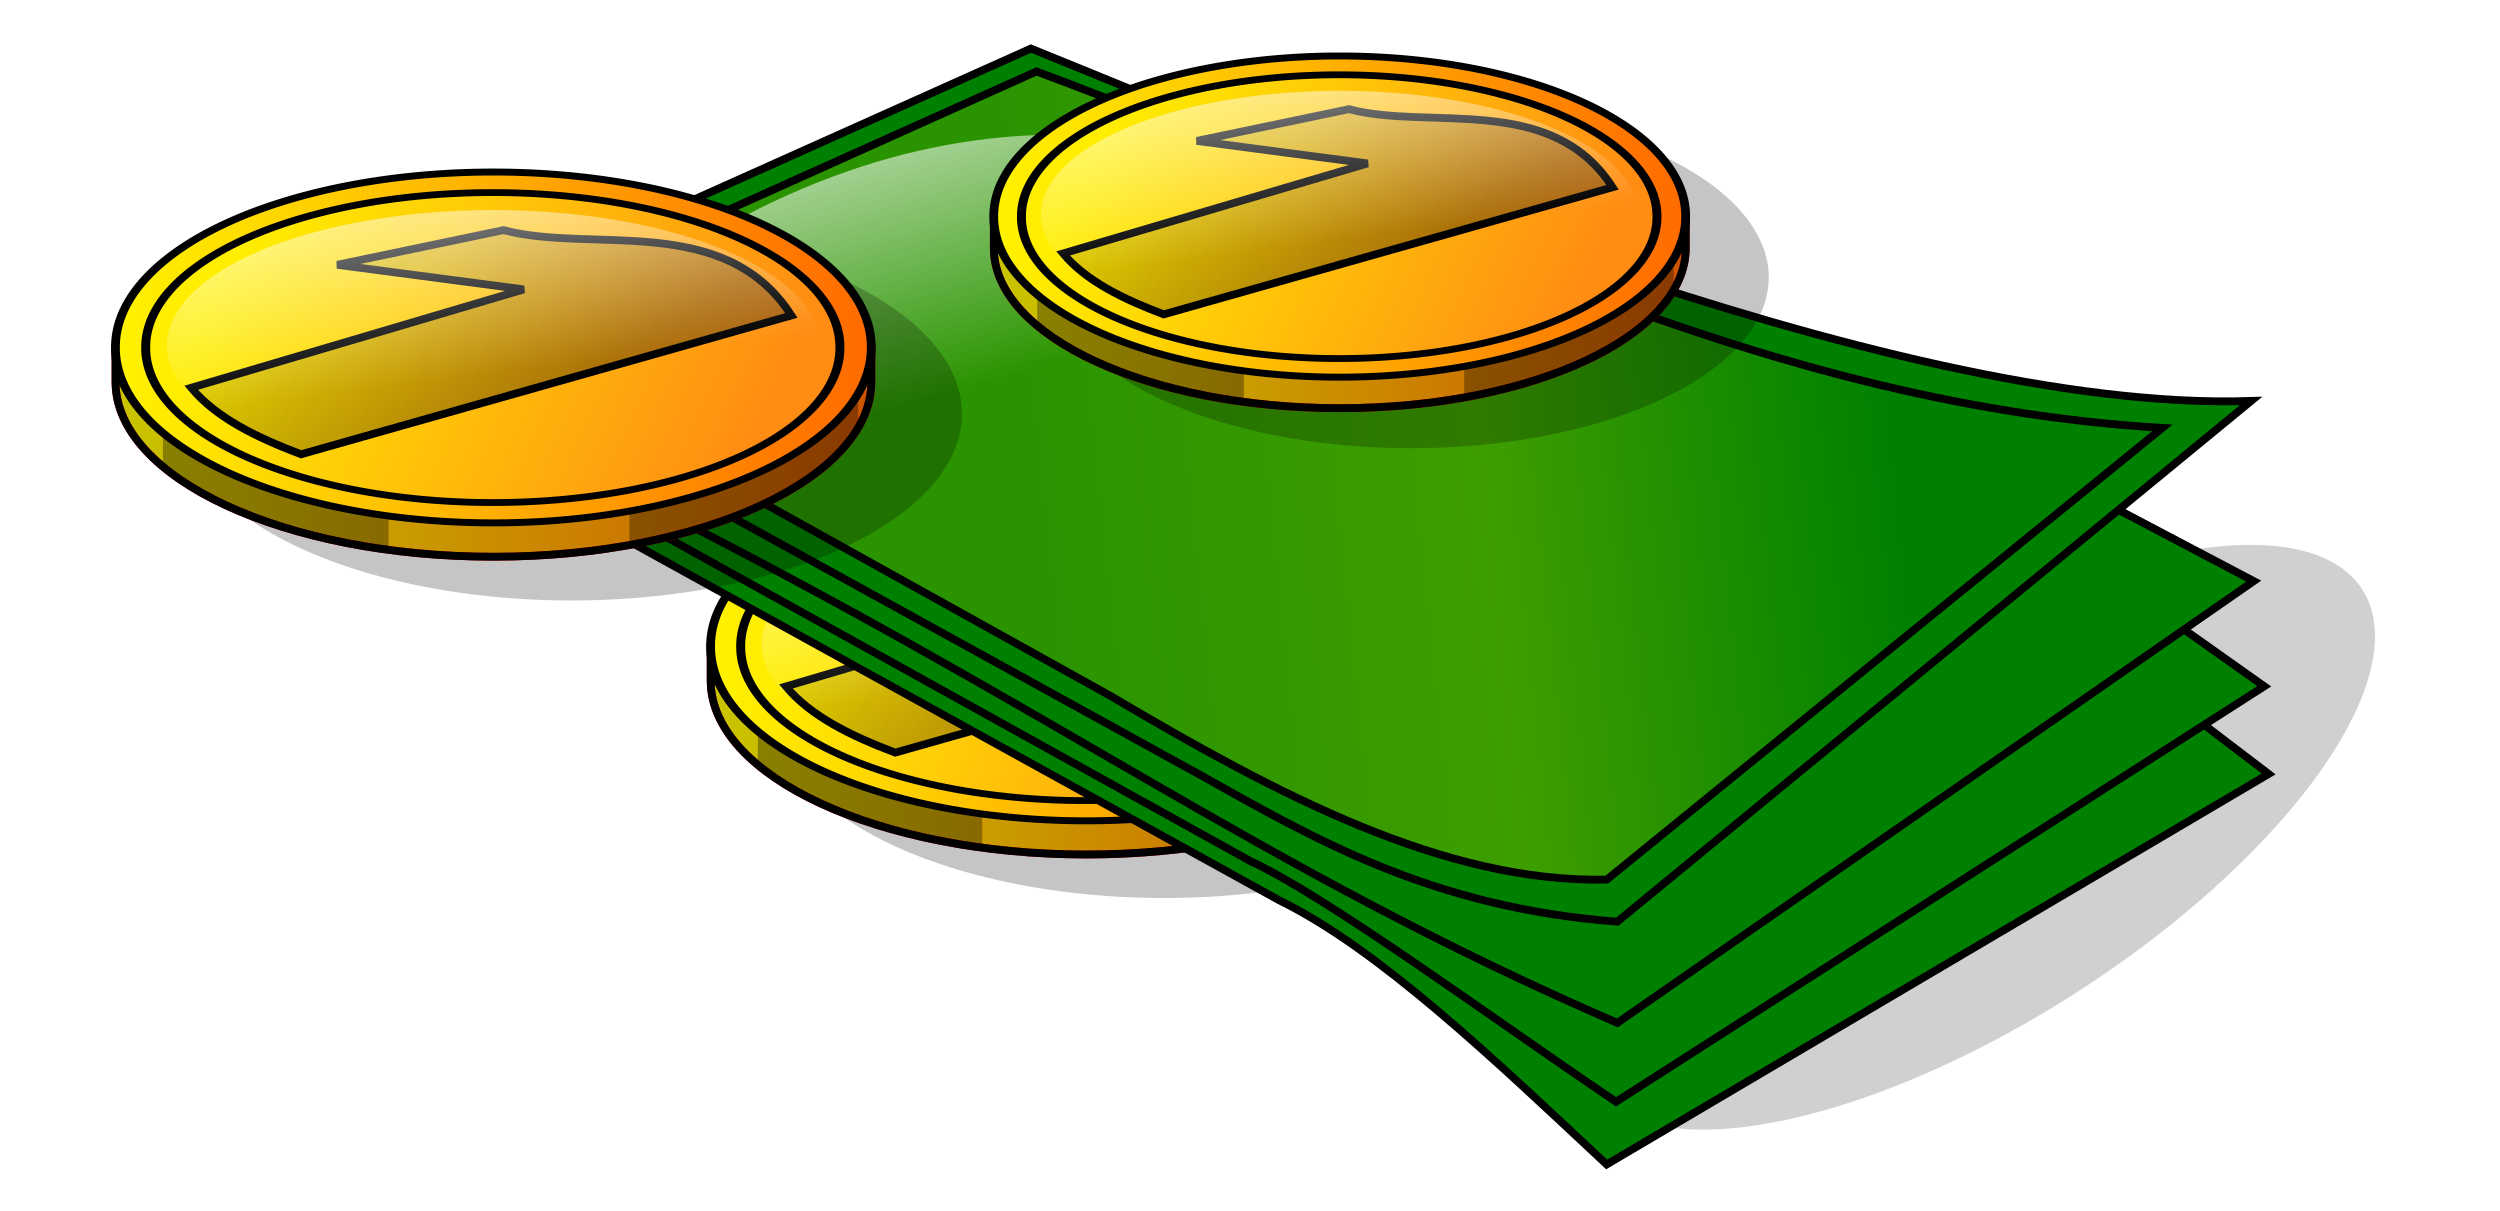 <?xml version="1.0" encoding="UTF-8" standalone="no"?>
<!-- Created with Inkscape (http://www.inkscape.org/) -->
<svg
   xmlns:svg="http://www.w3.org/2000/svg"
   xmlns="http://www.w3.org/2000/svg"
   xmlns:xlink="http://www.w3.org/1999/xlink"
   xmlns:inkscape="http://www.inkscape.org/namespaces/inkscape"
   version="1.0"
   width="960.295"
   height="465.143"
   id="svg1901">
  <defs
     id="defs1903">
    <linearGradient
       id="linearGradient3543">
      <stop
         style="stop-color:#ffffff;stop-opacity:0.563"
         offset="0"
         id="stop3545" />
      <stop
         style="stop-color:#ffffff;stop-opacity:0"
         offset="1"
         id="stop3547" />
    </linearGradient>
    <linearGradient
       id="linearGradient3363">
      <stop
         style="stop-color:#2a9400;stop-opacity:1"
         offset="0"
         id="stop3365" />
      <stop
         style="stop-color:#3e9e00;stop-opacity:1"
         offset="0.524"
         id="stop3371" />
      <stop
         style="stop-color:#008000;stop-opacity:1"
         offset="1"
         id="stop3367" />
    </linearGradient>
    <linearGradient
       id="linearGradient3264">
      <stop
         style="stop-color:#ffffff;stop-opacity:0.476"
         offset="0"
         id="stop3266" />
      <stop
         style="stop-color:#ffffff;stop-opacity:0"
         offset="1"
         id="stop3268" />
    </linearGradient>
    <linearGradient
       id="linearGradient3253">
      <stop
         style="stop-color:#fff400;stop-opacity:1"
         offset="0"
         id="stop3255" />
      <stop
         style="stop-color:#ff6900;stop-opacity:1"
         offset="1"
         id="stop3257" />
    </linearGradient>
    <linearGradient
       id="linearGradient3245">
      <stop
         style="stop-color:#ffee00;stop-opacity:1"
         offset="0"
         id="stop3247" />
      <stop
         style="stop-color:#ff8c13;stop-opacity:1"
         offset="1"
         id="stop3249" />
    </linearGradient>
    <linearGradient
       id="linearGradient3237">
      <stop
         style="stop-color:#000000;stop-opacity:0.32"
         offset="0"
         id="stop3239" />
      <stop
         style="stop-color:#000000;stop-opacity:0.136"
         offset="1"
         id="stop3241" />
    </linearGradient>
    <linearGradient
       id="linearGradient3229">
      <stop
         style="stop-color:#c9c600;stop-opacity:1"
         offset="0"
         id="stop3231" />
      <stop
         style="stop-color:#cc5400;stop-opacity:1"
         offset="1"
         id="stop3233" />
    </linearGradient>
    <filter
       id="filter3342"
       height="1.344"
       y="-0.172"
       width="1.135"
       x="-0.067">
      <feGaussianBlur
         id="feGaussianBlur3344"
         stdDeviation="6.955"
         inkscape:collect="always" />
    </filter>
    <linearGradient
       x1="400.699"
       y1="217.022"
       x2="728.312"
       y2="182.677"
       id="linearGradient3369"
       xlink:href="#linearGradient3363"
       gradientUnits="userSpaceOnUse" />
    <linearGradient
       x1="416.919"
       y1="110.118"
       x2="622.367"
       y2="110.118"
       id="linearGradient3384"
       xlink:href="#linearGradient3229"
       gradientUnits="userSpaceOnUse"
       gradientTransform="matrix(1.301,0,0,1.03,-145.477,29.551)" />
    <linearGradient
       x1="416.919"
       y1="86.214"
       x2="622.367"
       y2="86.214"
       id="linearGradient3386"
       xlink:href="#linearGradient3253"
       gradientUnits="userSpaceOnUse" />
    <linearGradient
       x1="444.661"
       y1="49.568"
       x2="602.652"
       y2="104.538"
       id="linearGradient3388"
       xlink:href="#linearGradient3245"
       gradientUnits="userSpaceOnUse" />
    <linearGradient
       x1="532.871"
       y1="98.205"
       x2="501.02"
       y2="44.667"
       id="linearGradient3390"
       xlink:href="#linearGradient3237"
       gradientUnits="userSpaceOnUse" />
    <linearGradient
       x1="466.348"
       y1="44.199"
       x2="467.837"
       y2="63.525"
       id="linearGradient3392"
       xlink:href="#linearGradient3264"
       gradientUnits="userSpaceOnUse" />
    <linearGradient
       x1="416.919"
       y1="110.118"
       x2="622.367"
       y2="110.118"
       id="linearGradient3414"
       xlink:href="#linearGradient3229"
       gradientUnits="userSpaceOnUse"
       gradientTransform="matrix(1.301,0,0,1.03,-145.477,29.551)" />
    <linearGradient
       x1="416.919"
       y1="86.214"
       x2="622.367"
       y2="86.214"
       id="linearGradient3416"
       xlink:href="#linearGradient3253"
       gradientUnits="userSpaceOnUse" />
    <linearGradient
       x1="444.661"
       y1="49.568"
       x2="602.652"
       y2="104.538"
       id="linearGradient3418"
       xlink:href="#linearGradient3245"
       gradientUnits="userSpaceOnUse" />
    <linearGradient
       x1="532.871"
       y1="98.205"
       x2="501.02"
       y2="44.667"
       id="linearGradient3420"
       xlink:href="#linearGradient3237"
       gradientUnits="userSpaceOnUse" />
    <linearGradient
       x1="466.348"
       y1="44.199"
       x2="467.837"
       y2="63.525"
       id="linearGradient3422"
       xlink:href="#linearGradient3264"
       gradientUnits="userSpaceOnUse" />
    <linearGradient
       x1="416.919"
       y1="110.118"
       x2="622.367"
       y2="110.118"
       id="linearGradient3446"
       xlink:href="#linearGradient3229"
       gradientUnits="userSpaceOnUse"
       gradientTransform="matrix(1.301,0,0,1.03,-145.477,29.551)" />
    <linearGradient
       x1="416.919"
       y1="86.214"
       x2="622.367"
       y2="86.214"
       id="linearGradient3448"
       xlink:href="#linearGradient3253"
       gradientUnits="userSpaceOnUse" />
    <linearGradient
       x1="444.661"
       y1="49.568"
       x2="602.652"
       y2="104.538"
       id="linearGradient3450"
       xlink:href="#linearGradient3245"
       gradientUnits="userSpaceOnUse" />
    <linearGradient
       x1="532.871"
       y1="98.205"
       x2="501.02"
       y2="44.667"
       id="linearGradient3452"
       xlink:href="#linearGradient3237"
       gradientUnits="userSpaceOnUse" />
    <linearGradient
       x1="466.348"
       y1="44.199"
       x2="467.837"
       y2="63.525"
       id="linearGradient3454"
       xlink:href="#linearGradient3264"
       gradientUnits="userSpaceOnUse" />
    <linearGradient
       x1="630"
       y1="-229.713"
       x2="647.481"
       y2="-167.859"
       id="linearGradient3549"
       xlink:href="#linearGradient3543"
       gradientUnits="userSpaceOnUse"
       gradientTransform="matrix(1.444,0,0,1.444,-520.036,408.85)" />
    <filter
       id="filter3595"
       height="1.318"
       y="-0.159"
       width="1.232"
       x="-0.116">
      <feGaussianBlur
         id="feGaussianBlur3597"
         stdDeviation="12.997"
         inkscape:collect="always" />
    </filter>
  </defs>
  <g
     transform="translate(-15.429,-25.505)"
     style="opacity:1"
     id="layer1">
    <path
       d="M 814.307 181.571 A 62.164 153.571 0 1 1  689.979,181.571 A 62.164 153.571 0 1 1  814.307 181.571 z"
       transform="matrix(0.631,0.95,-0.963,0.622,474.961,-480.366)"
       style="opacity:1;fill:#000000;fill-opacity:0.187;fill-rule:nonzero;stroke:none;stroke-width:3;stroke-miterlimit:4;stroke-dasharray:none;stroke-dashoffset:0;stroke-opacity:1;filter:url(#filter3595)"
       id="path3456" />
    <g
       transform="matrix(1.094,0,0,1.094,-147.702,157.436)"
       id="g3394">
      <path
         d="M 673.772 90.376 A 123.744 48.487 0 1 1  426.284,90.376 A 123.744 48.487 0 1 1  673.772 90.376 z"
         transform="matrix(1.102,0,0,1.344,-48.273,8.075)"
         style="opacity:1;fill:#000000;fill-opacity:0.227;fill-rule:nonzero;stroke:none;stroke-width:3;stroke-miterlimit:4;stroke-dasharray:none;stroke-dashoffset:0;stroke-opacity:1;filter:url(#filter3342)"
         id="path3396" />
      <path
         d="M 662.571,118.362 C 662.571,152.074 603.451,179.434 530.607,179.434 C 457.763,179.434 398.643,152.074 398.643,118.362 L 398.643,106.537 L 662.571,106.537 L 662.571,118.362 z "
         style="fill:url(#linearGradient3414);fill-opacity:1;fill-rule:nonzero;stroke:#d00000;stroke-width:2.743;stroke-miterlimit:4;stroke-dasharray:none;stroke-dashoffset:0;stroke-opacity:1"
         id="path3398" />
      <path
         d="M 662.571,118.362 C 662.571,152.074 603.451,179.434 530.607,179.434 C 457.763,179.434 398.643,152.074 398.643,118.362 L 398.643,106.537 L 662.571,106.537 L 662.571,118.362 z "
         style="fill:none;fill-opacity:0.323;fill-rule:nonzero;stroke:#000000;stroke-width:2.743;stroke-miterlimit:4;stroke-dasharray:none;stroke-dashoffset:0;stroke-opacity:1"
         id="path3400" />
      <path
         d="M 399.768,107.044 L 399.768,122.449 C 421.958,140.903 460.44,148.95 478.56,151.49 L 478.56,130.277 L 399.768,107.044 z "
         transform="translate(15.429,25.505)"
         style="opacity:1;fill:#000000;fill-opacity:0.327;fill-rule:nonzero;stroke:none;stroke-width:1.5;stroke-miterlimit:4;stroke-dasharray:none;stroke-dashoffset:0;stroke-opacity:1"
         id="path3402" />
      <path
         d="M 642.457,93.154 L 642.546,108.5 C 627.255,134.118 595.859,142.681 562.655,149.723 L 562.655,134.823 L 642.457,93.154 z "
         transform="translate(15.429,25.505)"
         style="opacity:1;fill:#000000;fill-opacity:0.327;fill-rule:nonzero;stroke:none;stroke-width:1.5;stroke-miterlimit:4;stroke-dasharray:none;stroke-dashoffset:0;stroke-opacity:1"
         id="path3404" />
      <path
         d="M 621.071 86.214 A 101.429 59.286 0 1 1  418.214,86.214 A 101.429 59.286 0 1 1  621.071 86.214 z"
         transform="matrix(1.301,0,0,1.03,-145.477,17.551)"
         style="opacity:1;fill:url(#linearGradient3416);fill-opacity:1;fill-rule:nonzero;stroke:#000000;stroke-width:2.37;stroke-miterlimit:4;stroke-dasharray:none;stroke-dashoffset:0;stroke-opacity:1"
         id="path3406" />
      <path
         d="M 621.071 86.214 A 101.429 59.286 0 1 1  418.214,86.214 A 101.429 59.286 0 1 1  621.071 86.214 z"
         transform="matrix(1.195,0,0,0.91,-90.586,27.938)"
         style="opacity:1;fill:url(#linearGradient3418);fill-opacity:1;fill-rule:nonzero;stroke:#000000;stroke-width:2.631;stroke-miterlimit:4;stroke-dasharray:none;stroke-dashoffset:0;stroke-opacity:1"
         id="path3408" />
      <path
         d="M 409.617,94.922 C 418.423,105.459 432.517,112.294 448.003,118.155 L 619.224,69.668 C 595.911,33.454 549.424,48.099 518.713,39.869 L 460.63,51.99 L 525.784,60.577 L 409.617,94.922 z "
         transform="translate(15.429,25.505)"
         style="opacity:1;fill:url(#linearGradient3420);fill-opacity:1;fill-rule:nonzero;stroke:#000000;stroke-width:2.743;stroke-miterlimit:4;stroke-dasharray:none;stroke-dashoffset:0;stroke-opacity:1"
         id="path3410" />
      <path
         d="M 545.714 59.071 A 63.214 16.071 0 1 1  419.286,59.071 A 63.214 16.071 0 1 1  545.714 59.071 z"
         transform="matrix(1.803,0,0,2.948,-339.435,-68.381)"
         style="opacity:1;fill:url(#linearGradient3422);fill-opacity:1;fill-rule:nonzero;stroke:none;stroke-width:1.301;stroke-miterlimit:4;stroke-dasharray:none;stroke-dashoffset:0;stroke-opacity:1"
         id="path3412" />
    </g>
    <path
       d="M 841.429,274.429 L 871.429,297.286 L 617.143,447.286 C 573.474,406.419 529.547,364.52 491.429,345.857 L 231.429,202.286"
       transform="translate(15.429,25.505)"
       style="opacity:1;fill:#008000;fill-opacity:1;fill-rule:nonzero;stroke:#000000;stroke-width:3;stroke-miterlimit:4;stroke-dasharray:none;stroke-dashoffset:0;stroke-opacity:1"
       id="path3351" />
    <path
       d="M 833.376,237.859 L 869.741,263.617 L 620.739,423.222 C 571.481,389.958 510.204,344.675 480.328,330.793 L 236.376,195.432"
       transform="translate(15.429,25.505)"
       style="opacity:1;fill:#008000;fill-opacity:1;fill-rule:nonzero;stroke:#000000;stroke-width:3;stroke-miterlimit:4;stroke-dasharray:none;stroke-dashoffset:0;stroke-opacity:1"
       id="path3349" />
    <path
       d="M 808.122,192.907 L 865.701,223.211 L 621.244,392.917 C 482.989,333.028 407.091,273.046 242.437,190.381"
       transform="translate(15.429,25.505)"
       style="opacity:1;fill:#008000;fill-opacity:1;fill-rule:nonzero;stroke:#000000;stroke-width:3;stroke-miterlimit:4;stroke-dasharray:none;stroke-dashoffset:0;stroke-opacity:1"
       id="path3347" />
    <path
       d="M 864.691,154.016 L 621.244,354.026 C 549.561,348.647 504.185,321.819 460.63,297.458 L 152.533,127.752 L 395.98,18.655 C 493.828,58.032 724.507,158.721 864.691,154.016 z "
       transform="translate(15.429,25.505)"
       style="opacity:1;fill:#008000;fill-opacity:1;fill-rule:nonzero;stroke:#000000;stroke-width:3;stroke-miterlimit:4;stroke-dasharray:none;stroke-dashoffset:0;stroke-opacity:1"
       id="path2220" />
    <path
       d="M 398.123,27.451 C 538.374,79.488 671.743,154.915 830.598,164.37 L 617.203,337.864 C 554.75,339.207 490.614,305.206 426.284,267.153 L 175.175,127.579 L 398.123,27.451 z "
       transform="translate(15.429,25.505)"
       style="opacity:1;fill:url(#linearGradient3369);fill-opacity:1;fill-rule:nonzero;stroke:#000000;stroke-width:3;stroke-miterlimit:4;stroke-dasharray:none;stroke-dashoffset:0;stroke-opacity:1"
       id="path2218" />
    <path
       d="M 509.091,92.481 C 400.666,54.538 310.137,92.317 236.857,151.258 C 415.164,255.491 547.522,172.503 509.091,92.481 z "
       style="opacity:1;fill:url(#linearGradient3549);fill-opacity:1;fill-rule:nonzero;stroke:none;stroke-width:1;stroke-miterlimit:4;stroke-dasharray:none;stroke-dashoffset:0;stroke-opacity:1"
       id="path3541" />
    <g
       transform="matrix(1.1,0,0,1.1,-378.699,41.98)"
       id="g3373">
      <path
         d="M 673.772 90.376 A 123.744 48.487 0 1 1  426.284,90.376 A 123.744 48.487 0 1 1  673.772 90.376 z"
         transform="matrix(1.102,0,0,1.344,-48.273,8.075)"
         style="opacity:1;fill:#000000;fill-opacity:0.227;fill-rule:nonzero;stroke:none;stroke-width:3;stroke-miterlimit:4;stroke-dasharray:none;stroke-dashoffset:0;stroke-opacity:1;filter:url(#filter3342)"
         id="path3272" />
      <path
         d="M 662.571,118.362 C 662.571,152.074 603.451,179.434 530.607,179.434 C 457.763,179.434 398.643,152.074 398.643,118.362 L 398.643,106.537 L 662.571,106.537 L 662.571,118.362 z "
         style="fill:url(#linearGradient3384);fill-opacity:1;fill-rule:nonzero;stroke:#d00000;stroke-width:2.726;stroke-miterlimit:4;stroke-dasharray:none;stroke-dashoffset:0;stroke-opacity:1"
         id="path3227" />
      <path
         d="M 662.571,118.362 C 662.571,152.074 603.451,179.434 530.607,179.434 C 457.763,179.434 398.643,152.074 398.643,118.362 L 398.643,106.537 L 662.571,106.537 L 662.571,118.362 z "
         style="fill:none;fill-opacity:0.323;fill-rule:nonzero;stroke:#000000;stroke-width:2.726;stroke-miterlimit:4;stroke-dasharray:none;stroke-dashoffset:0;stroke-opacity:1"
         id="path2246" />
      <path
         d="M 399.768,107.044 L 399.768,122.449 C 421.958,140.903 460.44,148.95 478.56,151.49 L 478.56,130.277 L 399.768,107.044 z "
         transform="translate(15.429,25.505)"
         style="opacity:1;fill:#000000;fill-opacity:0.327;fill-rule:nonzero;stroke:none;stroke-width:1.5;stroke-miterlimit:4;stroke-dasharray:none;stroke-dashoffset:0;stroke-opacity:1"
         id="path2253" />
      <path
         d="M 642.457,93.154 L 642.546,108.5 C 627.255,134.118 595.859,142.681 562.655,149.723 L 562.655,134.823 L 642.457,93.154 z "
         transform="translate(15.429,25.505)"
         style="opacity:1;fill:#000000;fill-opacity:0.327;fill-rule:nonzero;stroke:none;stroke-width:1.5;stroke-miterlimit:4;stroke-dasharray:none;stroke-dashoffset:0;stroke-opacity:1"
         id="path2255" />
      <path
         d="M 621.071 86.214 A 101.429 59.286 0 1 1  418.214,86.214 A 101.429 59.286 0 1 1  621.071 86.214 z"
         transform="matrix(1.301,0,0,1.03,-145.477,17.551)"
         style="opacity:1;fill:url(#linearGradient3386);fill-opacity:1;fill-rule:nonzero;stroke:#000000;stroke-width:2.355;stroke-miterlimit:4;stroke-dasharray:none;stroke-dashoffset:0;stroke-opacity:1"
         id="path2225" />
      <path
         d="M 621.071 86.214 A 101.429 59.286 0 1 1  418.214,86.214 A 101.429 59.286 0 1 1  621.071 86.214 z"
         transform="matrix(1.195,0,0,0.91,-90.586,27.938)"
         style="opacity:1;fill:url(#linearGradient3388);fill-opacity:1;fill-rule:nonzero;stroke:#000000;stroke-width:2.614;stroke-miterlimit:4;stroke-dasharray:none;stroke-dashoffset:0;stroke-opacity:1"
         id="path2223" />
      <path
         d="M 409.617,94.922 C 418.423,105.459 432.517,112.294 448.003,118.155 L 619.224,69.668 C 595.911,33.454 549.424,48.099 518.713,39.869 L 460.63,51.99 L 525.784,60.577 L 409.617,94.922 z "
         transform="translate(15.429,25.505)"
         style="opacity:1;fill:url(#linearGradient3390);fill-opacity:1;fill-rule:nonzero;stroke:#000000;stroke-width:2.726;stroke-miterlimit:4;stroke-dasharray:none;stroke-dashoffset:0;stroke-opacity:1"
         id="path2248" />
      <path
         d="M 545.714 59.071 A 63.214 16.071 0 1 1  419.286,59.071 A 63.214 16.071 0 1 1  545.714 59.071 z"
         transform="matrix(1.803,0,0,2.948,-339.435,-68.381)"
         style="opacity:1;fill:url(#linearGradient3392);fill-opacity:1;fill-rule:nonzero;stroke:none;stroke-width:1.301;stroke-miterlimit:4;stroke-dasharray:none;stroke-dashoffset:0;stroke-opacity:1"
         id="path3262" />
    </g>
    <g
       transform="matrix(1.007,0,0,1.007,-4.254,1.596)"
       id="g3426">
      <path
         d="M 673.772 90.376 A 123.744 48.487 0 1 1  426.284,90.376 A 123.744 48.487 0 1 1  673.772 90.376 z"
         transform="matrix(1.102,0,0,1.344,-48.273,8.075)"
         style="opacity:1;fill:#000000;fill-opacity:0.227;fill-rule:nonzero;stroke:none;stroke-width:3;stroke-miterlimit:4;stroke-dasharray:none;stroke-dashoffset:0;stroke-opacity:1;filter:url(#filter3342)"
         id="path3428" />
      <path
         d="M 662.571,118.362 C 662.571,152.074 603.451,179.434 530.607,179.434 C 457.763,179.434 398.643,152.074 398.643,118.362 L 398.643,106.537 L 662.571,106.537 L 662.571,118.362 z "
         style="fill:url(#linearGradient3446);fill-opacity:1;fill-rule:nonzero;stroke:#d00000;stroke-width:2.98;stroke-miterlimit:4;stroke-dasharray:none;stroke-dashoffset:0;stroke-opacity:1"
         id="path3430" />
      <path
         d="M 662.571,118.362 C 662.571,152.074 603.451,179.434 530.607,179.434 C 457.763,179.434 398.643,152.074 398.643,118.362 L 398.643,106.537 L 662.571,106.537 L 662.571,118.362 z "
         style="fill:none;fill-opacity:0.323;fill-rule:nonzero;stroke:#000000;stroke-width:2.98;stroke-miterlimit:4;stroke-dasharray:none;stroke-dashoffset:0;stroke-opacity:1"
         id="path3432" />
      <path
         d="M 399.768,107.044 L 399.768,122.449 C 421.958,140.903 460.44,148.95 478.56,151.49 L 478.56,130.277 L 399.768,107.044 z "
         transform="translate(15.429,25.505)"
         style="opacity:1;fill:#000000;fill-opacity:0.327;fill-rule:nonzero;stroke:none;stroke-width:1.5;stroke-miterlimit:4;stroke-dasharray:none;stroke-dashoffset:0;stroke-opacity:1"
         id="path3434" />
      <path
         d="M 642.457,93.154 L 642.546,108.5 C 627.255,134.118 595.859,142.681 562.655,149.723 L 562.655,134.823 L 642.457,93.154 z "
         transform="translate(15.429,25.505)"
         style="opacity:1;fill:#000000;fill-opacity:0.327;fill-rule:nonzero;stroke:none;stroke-width:1.5;stroke-miterlimit:4;stroke-dasharray:none;stroke-dashoffset:0;stroke-opacity:1"
         id="path3436" />
      <path
         d="M 621.071 86.214 A 101.429 59.286 0 1 1  418.214,86.214 A 101.429 59.286 0 1 1  621.071 86.214 z"
         transform="matrix(1.301,0,0,1.03,-145.477,17.551)"
         style="opacity:1;fill:url(#linearGradient3448);fill-opacity:1;fill-rule:nonzero;stroke:#000000;stroke-width:2.574;stroke-miterlimit:4;stroke-dasharray:none;stroke-dashoffset:0;stroke-opacity:1"
         id="path3438" />
      <path
         d="M 621.071 86.214 A 101.429 59.286 0 1 1  418.214,86.214 A 101.429 59.286 0 1 1  621.071 86.214 z"
         transform="matrix(1.195,0,0,0.91,-90.586,27.938)"
         style="opacity:1;fill:url(#linearGradient3450);fill-opacity:1;fill-rule:nonzero;stroke:#000000;stroke-width:2.858;stroke-miterlimit:4;stroke-dasharray:none;stroke-dashoffset:0;stroke-opacity:1"
         id="path3440" />
      <path
         d="M 409.617,94.922 C 418.423,105.459 432.517,112.294 448.003,118.155 L 619.224,69.668 C 595.911,33.454 549.424,48.099 518.713,39.869 L 460.63,51.99 L 525.784,60.577 L 409.617,94.922 z "
         transform="translate(15.429,25.505)"
         style="opacity:1;fill:url(#linearGradient3452);fill-opacity:1;fill-rule:nonzero;stroke:#000000;stroke-width:2.98;stroke-miterlimit:4;stroke-dasharray:none;stroke-dashoffset:0;stroke-opacity:1"
         id="path3442" />
      <path
         d="M 545.714 59.071 A 63.214 16.071 0 1 1  419.286,59.071 A 63.214 16.071 0 1 1  545.714 59.071 z"
         transform="matrix(1.803,0,0,2.948,-339.435,-68.381)"
         style="opacity:1;fill:url(#linearGradient3454);fill-opacity:1;fill-rule:nonzero;stroke:none;stroke-width:1.301;stroke-miterlimit:4;stroke-dasharray:none;stroke-dashoffset:0;stroke-opacity:1"
         id="path3444" />
    </g>
  </g>
</svg>
